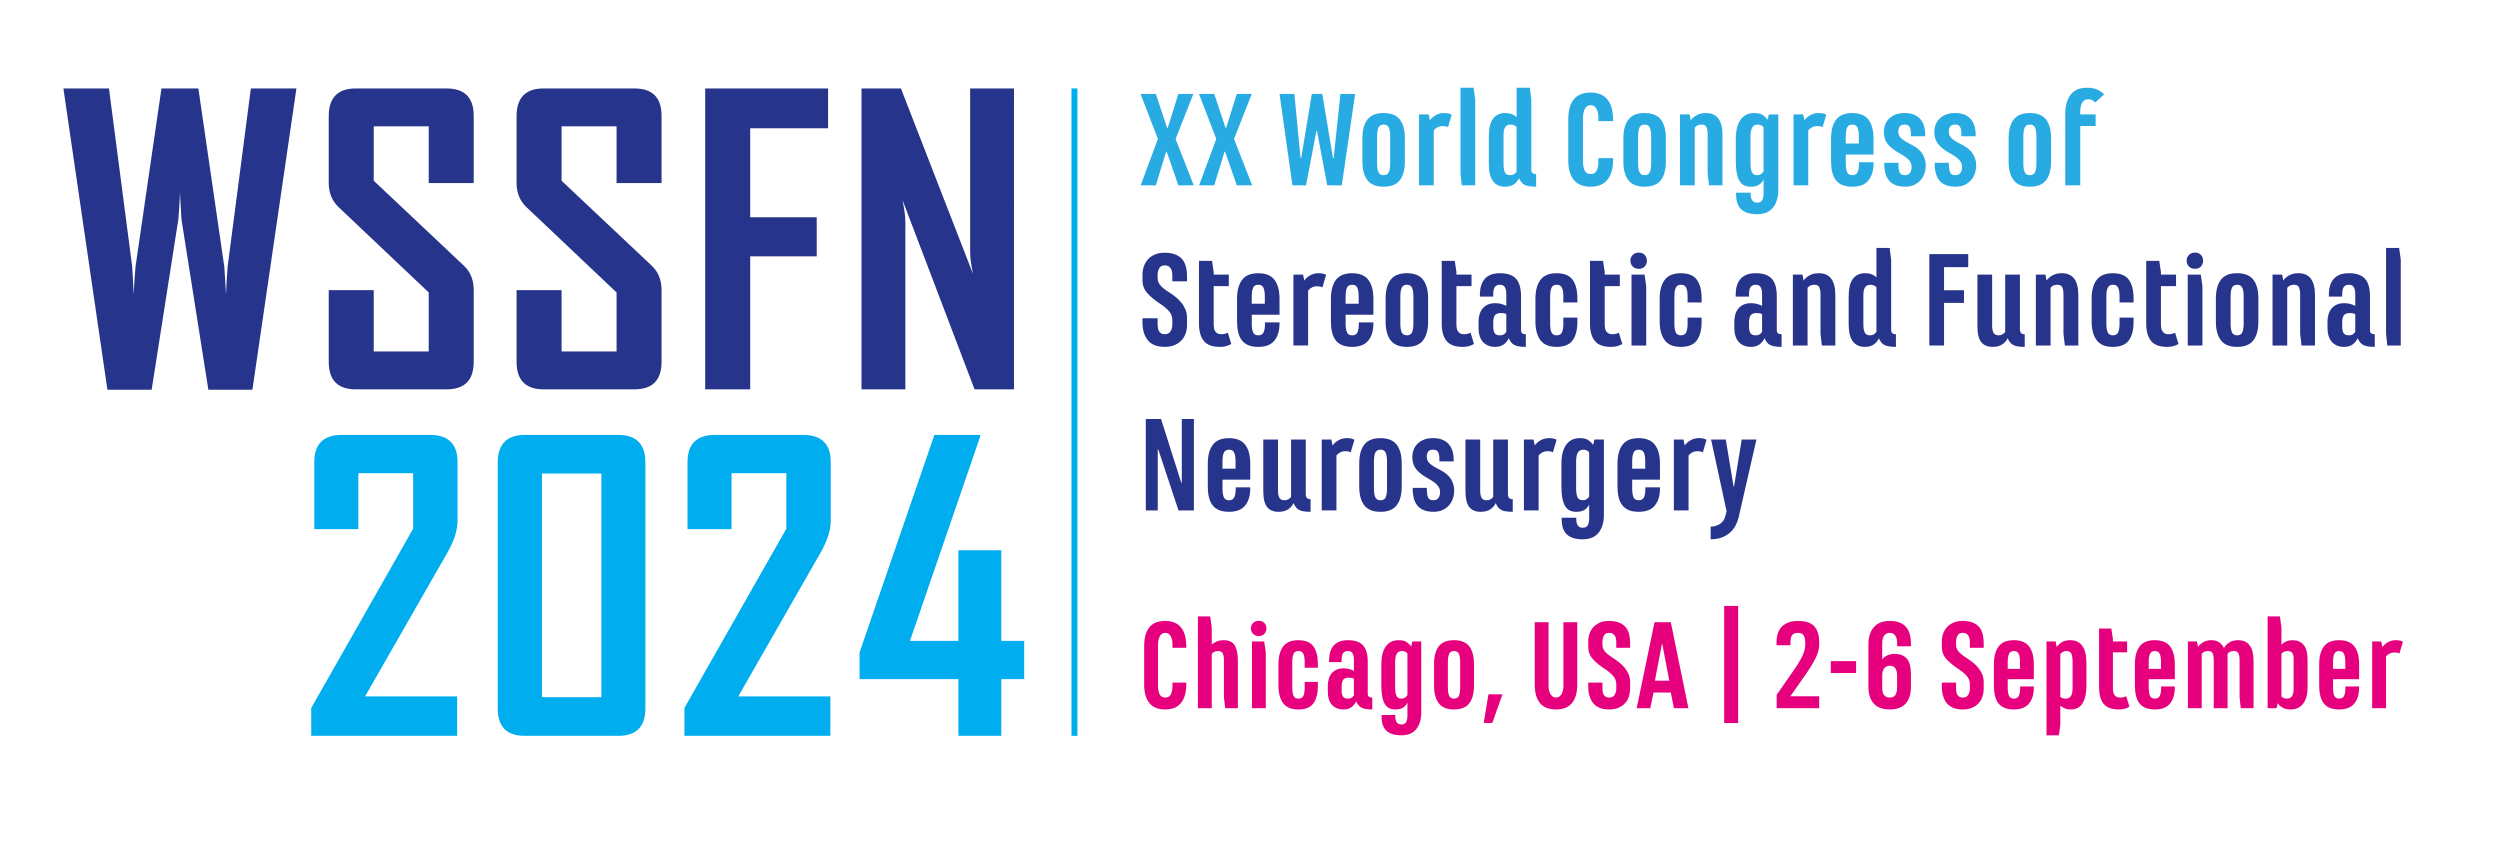 <?xml version="1.0" encoding="UTF-8"?><svg id="Layer_1" xmlns="http://www.w3.org/2000/svg" width="422.043" height="142.468" viewBox="0 0 422.043 142.468"><defs><style>.cls-1{fill:#27348b;}.cls-2{stroke:#00adee;stroke-miterlimit:10;}.cls-2,.cls-3{fill:#00adee;}.cls-4{fill:none;}.cls-5{fill:#e6007e;}.cls-6{fill:#28abe2;}</style></defs><path class="cls-3" d="M172.899,108.184h-3.863v-15.288h-7.239v15.288h-8.18l11.848-34.472v-.292h-7.725l-12.627,36.712v4.512h16.684v9.576h7.239v-9.576h3.863v-6.46Zm-32.654-30.155c0-3.073-1.547-4.609-4.642-4.609h-14.899c-3.095,0-4.641,1.536-4.641,4.609v11.296h7.433v-9.446h9.251v9.381l-17.204,30.253v4.707h24.637v-6.655h-15.548l13.958-24.377c1.103-1.948,1.655-3.722,1.655-5.324v-9.835Zm-48.753,1.915h10.03v37.751h-10.03v-37.751Zm17.463-1.85c0-3.116-1.526-4.674-4.577-4.674h-15.743c-3.073,0-4.609,1.558-4.609,4.674v41.484c0,3.095,1.504,4.642,4.512,4.642h15.84c3.051,0,4.577-1.547,4.577-4.642v-41.484Zm-31.712-.065c0-3.073-1.547-4.609-4.642-4.609h-14.899c-3.095,0-4.642,1.536-4.642,4.609v11.296h7.434v-9.446h9.251v9.381l-17.204,30.253v4.707h24.637v-6.655h-15.548l13.958-24.377c1.103-1.948,1.655-3.722,1.655-5.324v-9.835Z"/><path class="cls-1" d="M171.178,14.93h-7.4v27.656c0,.887,.162,2.11,.486,3.668l-12.172-31.324h-6.654v50.8h7.401v-28.305c0-.887-.163-2.11-.487-3.668l12.172,31.973h6.654V14.93Zm-31.387,0h-20.742v50.8h7.596v-22.462h11.231v-6.59h-11.231v-15.029h13.146v-6.719Zm-28.109,34.051c0-1.71-.552-3.084-1.656-4.123l-15.223-14.347v-9.186h9.283v9.575h7.596v-11.361c0-3.072-1.537-4.609-4.609-4.609h-15.289c-3.051,0-4.577,1.558-4.577,4.674v11.296c0,1.645,.552,2.998,1.656,4.058l15.223,14.412v9.965h-9.283v-10.354h-7.596v12.107c0,3.095,1.526,4.642,4.577,4.642h15.289c3.072,0,4.609-1.547,4.609-4.642v-12.107Zm-31.712,0c0-1.71-.552-3.084-1.656-4.123l-15.223-14.347v-9.186h9.283v9.575h7.596v-11.361c0-3.072-1.537-4.609-4.61-4.609h-15.288c-3.051,0-4.577,1.558-4.577,4.674v11.296c0,1.645,.552,2.998,1.655,4.058l15.224,14.412v9.965h-9.283v-10.354h-7.596v12.107c0,3.095,1.526,4.642,4.577,4.642h15.288c3.073,0,4.61-1.547,4.61-4.642v-12.107ZM42.35,14.93l-3.928,30.123c-.151,2.056-.238,3.603-.259,4.642-.13-2.056-.228-3.603-.292-4.642l-4.383-30.123h-6.232l-4.382,30.123c-.173,2.056-.271,3.603-.292,4.642-.109-2.056-.195-3.603-.26-4.642l-3.927-30.123h-7.693l7.433,50.865h7.466l4.512-28.792c.173-2.056,.259-3.603,.259-4.642,.13,2.056,.216,3.603,.26,4.642l4.544,28.792h7.434l7.433-50.865h-7.693Z"/><g><path class="cls-6" d="M201.528,31.288h-2.599l-1.973-5.685h-.093l-1.74,5.685h-2.553l2.9-7.842-2.923-7.587h2.575l1.902,5.708h.116l1.787-5.708h2.528l-2.993,7.61,3.063,7.819Z"/><path class="cls-6" d="M211.389,31.288h-2.599l-1.973-5.685h-.093l-1.74,5.685h-2.552l2.9-7.842-2.924-7.587h2.575l1.903,5.708h.116l1.786-5.708h2.529l-2.993,7.61,3.062,7.819Z"/><path class="cls-6" d="M223.222,15.858l1.81,10.812h.116l1.137-10.812h2.482l-2.251,15.43h-2.459l-1.717-9.142h-.116l-1.74,9.142h-2.297l-2.182-15.43h2.506l1.045,10.812h.115l1.787-10.812h1.764Z"/><path class="cls-6" d="M237.166,27.25c0,1.377-.282,2.433-.847,3.167-.565,.735-1.481,1.102-2.75,1.102-1.253,0-2.161-.367-2.726-1.102-.565-.734-.848-1.79-.848-3.167v-3.898c0-1.377,.282-2.433,.848-3.167,.565-.734,1.473-1.102,2.726-1.102,1.269,0,2.185,.368,2.75,1.102,.565,.735,.847,1.79,.847,3.167v3.898Zm-2.482-4.246c0-.619-.074-1.102-.221-1.45-.147-.348-.438-.522-.87-.522-.448,0-.746,.174-.894,.522-.146,.348-.22,.832-.22,1.45v4.594c0,.619,.073,1.102,.22,1.45,.147,.348,.445,.522,.894,.522,.433,0,.723-.174,.87-.522,.146-.348,.221-.831,.221-1.45v-4.594Z"/><path class="cls-6" d="M239.556,19.315h1.624l.209,.998c.278-.372,.622-.669,1.032-.894,.41-.224,.87-.336,1.381-.336,.294,0,.537,.023,.731,.07s.375,.116,.546,.208l-.627,2.112c-.231-.124-.519-.186-.858-.186s-.642,.066-.904,.197c-.264,.132-.48,.306-.65,.522v9.281h-2.482v-11.973Z"/><path class="cls-6" d="M249.045,16.786v14.502h-2.273l-.209-1.972V14.814h2.204l.278,1.972Z"/><path class="cls-6" d="M258.512,28.55c0,.31,.061,.526,.185,.649,.124,.124,.333,.185,.627,.185v2.135c-.867,0-1.505-.101-1.914-.302-.41-.201-.731-.58-.964-1.137-.217,.433-.51,.781-.881,1.044-.372,.263-.874,.395-1.509,.395-.866,0-1.535-.309-2.007-.928-.472-.618-.708-1.585-.708-2.9v-4.664c0-1.392,.244-2.397,.731-3.016s1.164-.928,2.03-.928c.448,0,.827,.062,1.137,.185,.31,.124,.572,.294,.789,.511v-4.965h2.228l.255,1.972v11.764Zm-2.482-7.1c-.093-.108-.225-.205-.395-.29-.171-.085-.371-.127-.604-.127-.448,0-.762,.151-.94,.452-.178,.302-.267,.739-.267,1.311v4.919c0,.604,.077,1.064,.231,1.38,.154,.317,.456,.476,.905,.476,.247,0,.456-.054,.626-.163,.171-.108,.317-.247,.441-.417v-7.541Z"/><path class="cls-6" d="M269.834,20.452v-.65c0-.247-.023-.491-.069-.731-.047-.239-.12-.456-.221-.649s-.232-.352-.395-.476c-.162-.123-.367-.185-.615-.185-.231,0-.433,.062-.603,.185-.171,.124-.306,.29-.406,.498-.101,.209-.174,.441-.221,.696-.046,.255-.069,.507-.069,.754v7.356c0,.634,.097,1.148,.29,1.543s.529,.591,1.009,.591c.495,0,.836-.201,1.022-.603,.185-.402,.278-.882,.278-1.438v-.65h2.482v.279c0,1.485-.321,2.614-.963,3.387-.642,.774-1.581,1.16-2.819,1.16-1.283,0-2.235-.383-2.853-1.148-.619-.766-.928-1.868-.928-3.306v-6.984c0-1.438,.309-2.541,.928-3.306,.618-.766,1.57-1.148,2.853-1.148,1.253,0,2.196,.391,2.831,1.172,.634,.781,.951,1.922,.951,3.422v.232h-2.482Z"/><path class="cls-6" d="M281.226,27.25c0,1.377-.282,2.433-.847,3.167-.565,.735-1.481,1.102-2.75,1.102-1.253,0-2.161-.367-2.726-1.102-.565-.734-.848-1.79-.848-3.167v-3.898c0-1.377,.282-2.433,.848-3.167,.565-.734,1.473-1.102,2.726-1.102,1.269,0,2.185,.368,2.75,1.102,.565,.735,.847,1.79,.847,3.167v3.898Zm-2.482-4.246c0-.619-.074-1.102-.221-1.45-.147-.348-.438-.522-.87-.522-.448,0-.746,.174-.894,.522-.146,.348-.22,.832-.22,1.45v4.594c0,.619,.073,1.102,.22,1.45,.147,.348,.445,.522,.894,.522,.433,0,.723-.174,.87-.522,.146-.348,.221-.831,.221-1.45v-4.594Z"/><path class="cls-6" d="M285.427,20.313c.216-.31,.537-.592,.963-.847,.425-.255,.963-.383,1.612-.383,1.856,0,2.784,1.238,2.784,3.712v8.492h-2.273l-.232-1.972v-6.706c0-.464-.065-.843-.197-1.137s-.406-.441-.823-.441c-.294,0-.538,.054-.731,.162-.193,.108-.336,.225-.429,.348v9.745h-2.482v-11.973h1.624l.185,.998Z"/><path class="cls-6" d="M295.542,32.517v.209c0,.99,.356,1.485,1.067,1.485,.449,0,.746-.147,.894-.44,.146-.294,.221-.689,.221-1.184v-2.297c-.185,.387-.449,.689-.789,.905-.341,.216-.805,.325-1.393,.325-.417,0-.781-.074-1.09-.22-.31-.147-.568-.391-.777-.731s-.368-.785-.476-1.334c-.108-.549-.163-1.226-.163-2.03v-3.805c0-1.377,.268-2.44,.801-3.19,.534-.75,1.296-1.125,2.285-1.125,.65,0,1.138,.112,1.462,.336,.325,.225,.596,.491,.812,.801l.209-.905h1.601v12.715c0,1.268-.298,2.273-.894,3.016s-1.496,1.114-2.703,1.114c-1.176,0-2.057-.271-2.644-.812-.588-.541-.882-1.392-.882-2.552v-.279h2.459Zm2.182-11.021c-.078-.123-.201-.232-.371-.325-.171-.093-.371-.139-.604-.139-.449,0-.766,.166-.951,.498-.185,.333-.278,.824-.278,1.474v4.594c0,.634,.077,1.122,.231,1.461,.154,.34,.456,.511,.905,.511,.247,0,.456-.058,.626-.174,.171-.116,.317-.267,.441-.452v-7.448Z"/><path class="cls-6" d="M302.781,19.315h1.624l.209,.998c.278-.372,.622-.669,1.032-.894,.41-.224,.87-.336,1.381-.336,.294,0,.537,.023,.731,.07s.375,.116,.546,.208l-.627,2.112c-.231-.124-.519-.186-.858-.186s-.642,.066-.904,.197c-.264,.132-.48,.306-.65,.522v9.281h-2.482v-11.973Z"/><path class="cls-6" d="M313.826,27.39h2.459v.185c0,1.206-.286,2.166-.858,2.877-.572,.712-1.485,1.067-2.738,1.067-.665,0-1.226-.097-1.682-.29-.457-.193-.824-.476-1.103-.847-.278-.372-.479-.824-.604-1.357-.123-.534-.185-1.141-.185-1.821v-3.805c0-1.377,.282-2.44,.848-3.19,.565-.75,1.473-1.125,2.726-1.125,1.269,0,2.185,.376,2.75,1.125,.565,.75,.847,1.813,.847,3.19v2.691h-4.686v1.508c0,.619,.073,1.102,.22,1.45,.147,.348,.445,.522,.894,.522,.433,0,.727-.17,.882-.511,.154-.34,.232-.812,.232-1.415v-.255Zm-2.228-3.156h2.204v-1.23c0-.619-.074-1.102-.221-1.45-.147-.348-.438-.522-.87-.522-.448,0-.746,.174-.894,.522-.146,.348-.22,.832-.22,1.45v1.23Z"/><path class="cls-6" d="M320.484,27.482v.278c0,.541,.065,.979,.197,1.311,.132,.333,.43,.499,.894,.499,.355,0,.634-.12,.835-.36,.201-.24,.302-.576,.302-1.009,0-.216-.034-.421-.104-.615-.069-.193-.185-.383-.348-.568-.162-.186-.383-.375-.661-.569-.278-.193-.627-.406-1.044-.638-.836-.464-1.466-.967-1.892-1.508s-.638-1.23-.638-2.065c0-.372,.065-.746,.197-1.125,.131-.379,.34-.719,.626-1.021s.65-.545,1.091-.731,.971-.278,1.589-.278c1.145,0,2.011,.321,2.6,.963,.587,.642,.881,1.551,.881,2.727v.232h-2.413v-.441c0-.449-.065-.816-.197-1.102-.131-.286-.421-.429-.87-.429-.402,0-.681,.112-.835,.336s-.231,.491-.231,.8c0,.495,.177,.901,.533,1.218,.355,.317,.912,.661,1.671,1.032,.896,.449,1.527,.975,1.891,1.578,.363,.603,.545,1.261,.545,1.972,0,.402-.065,.812-.197,1.23-.131,.418-.336,.797-.614,1.137s-.639,.623-1.079,.847-.971,.336-1.59,.336c-1.206,0-2.096-.325-2.668-.975-.572-.649-.858-1.601-.858-2.853v-.209h2.39Z"/><path class="cls-6" d="M329,27.482v.278c0,.541,.065,.979,.197,1.311,.131,.333,.429,.499,.893,.499,.356,0,.635-.12,.836-.36,.2-.24,.302-.576,.302-1.009,0-.216-.035-.421-.104-.615-.07-.193-.185-.383-.349-.568-.162-.186-.383-.375-.661-.569-.278-.193-.626-.406-1.044-.638-.835-.464-1.466-.967-1.891-1.508-.426-.541-.639-1.23-.639-2.065,0-.372,.065-.746,.197-1.125,.132-.379,.34-.719,.627-1.021,.286-.302,.649-.545,1.09-.731,.441-.185,.971-.278,1.59-.278,1.145,0,2.011,.321,2.599,.963,.588,.642,.882,1.551,.882,2.727v.232h-2.413v-.441c0-.449-.066-.816-.197-1.102-.132-.286-.422-.429-.87-.429-.402,0-.681,.112-.835,.336-.155,.224-.232,.491-.232,.8,0,.495,.178,.901,.533,1.218,.356,.317,.913,.661,1.671,1.032,.897,.449,1.527,.975,1.892,1.578,.363,.603,.545,1.261,.545,1.972,0,.402-.066,.812-.197,1.23-.132,.418-.337,.797-.615,1.137s-.638,.623-1.078,.847c-.441,.224-.972,.336-1.59,.336-1.206,0-2.097-.325-2.668-.975-.573-.649-.858-1.601-.858-2.853v-.209h2.39Z"/><path class="cls-6" d="M346.262,27.25c0,1.377-.282,2.433-.847,3.167-.565,.735-1.481,1.102-2.75,1.102-1.253,0-2.161-.367-2.726-1.102-.565-.734-.848-1.79-.848-3.167v-3.898c0-1.377,.282-2.433,.848-3.167,.565-.734,1.473-1.102,2.726-1.102,1.269,0,2.185,.368,2.75,1.102,.565,.735,.847,1.79,.847,3.167v3.898Zm-2.482-4.246c0-.619-.074-1.102-.221-1.45-.147-.348-.438-.522-.87-.522-.448,0-.746,.174-.894,.522-.146,.348-.22,.832-.22,1.45v4.594c0,.619,.073,1.102,.22,1.45,.147,.348,.445,.522,.894,.522,.433,0,.723-.174,.87-.522,.146-.348,.221-.831,.221-1.45v-4.594Z"/><path class="cls-6" d="M351.181,21.264v10.023h-2.529v-12.065c0-1.346,.298-2.417,.894-3.213,.595-.796,1.504-1.195,2.727-1.195,.772,0,1.38,.108,1.821,.325,.44,.217,.815,.479,1.125,.789l-1.508,1.369c-.124-.123-.279-.244-.465-.359-.185-.116-.409-.174-.673-.174-.278,0-.507,.058-.685,.174-.178,.116-.316,.271-.417,.464s-.174,.41-.221,.65c-.046,.24-.069,.476-.069,.708v.557h2.599v1.949h-2.599Z"/></g><g><path class="cls-1" d="M192.873,46.331c0-.464,.073-.913,.221-1.346,.146-.433,.371-.824,.673-1.172s.692-.626,1.172-.835c.479-.208,1.044-.313,1.693-.313,1.207,0,2.135,.31,2.784,.928,.65,.619,.975,1.655,.975,3.109v.789h-2.482v-1.021c0-.201-.019-.402-.058-.604-.039-.201-.104-.378-.197-.534-.093-.154-.221-.282-.383-.383-.163-.1-.376-.15-.639-.15-.448,0-.762,.166-.94,.498-.178,.333-.267,.708-.267,1.125v.51c0,.402,.119,.77,.359,1.102,.24,.333,.661,.7,1.265,1.103,.433,.278,.855,.572,1.265,.881,.409,.31,.766,.646,1.067,1.009,.302,.364,.545,.762,.731,1.195s.278,.913,.278,1.438v1.23c0,.449-.069,.89-.208,1.323-.14,.433-.36,.824-.662,1.171-.301,.348-.692,.631-1.171,.847-.48,.216-1.053,.325-1.718,.325-1.299,0-2.25-.371-2.853-1.114-.604-.742-.905-1.74-.905-2.993v-.719h2.553v1.021c0,.201,.015,.402,.046,.604s.089,.379,.175,.534c.084,.155,.204,.282,.359,.383,.154,.101,.363,.15,.626,.15,.449,0,.773-.162,.975-.487,.201-.325,.302-.696,.302-1.114v-.766c0-.604-.193-1.118-.58-1.543s-.874-.832-1.462-1.218c-.882-.572-1.601-1.164-2.157-1.775-.558-.611-.836-1.35-.836-2.216v-.975Z"/><path class="cls-1" d="M207.861,58.071c-.31,.17-.606,.294-.893,.372-.287,.077-.631,.116-1.033,.116-1.269,0-2.173-.336-2.714-1.009-.542-.673-.812-1.636-.812-2.889v-10.627h2.204l.278,1.879v.441h2.553v1.949h-2.553v6.497c0,.185,.016,.376,.047,.568,.03,.194,.093,.368,.185,.522s.224,.282,.395,.383c.17,.101,.395,.15,.673,.15,.387,0,.75-.085,1.09-.255l.58,1.902Z"/><path class="cls-1" d="M213.547,54.429h2.459v.185c0,1.206-.286,2.166-.858,2.877-.572,.712-1.485,1.067-2.738,1.067-.665,0-1.226-.097-1.682-.29-.457-.193-.824-.476-1.103-.847-.278-.372-.479-.824-.604-1.357-.123-.534-.185-1.141-.185-1.821v-3.805c0-1.377,.282-2.44,.848-3.19,.565-.75,1.473-1.125,2.726-1.125,1.269,0,2.185,.376,2.75,1.125,.565,.75,.847,1.813,.847,3.19v2.691h-4.686v1.508c0,.619,.073,1.102,.22,1.45,.147,.348,.445,.522,.894,.522,.433,0,.727-.17,.882-.511,.154-.34,.232-.812,.232-1.415v-.255Zm-2.228-3.156h2.204v-1.23c0-.619-.074-1.102-.221-1.45-.147-.348-.438-.522-.87-.522-.448,0-.746,.174-.894,.522-.146,.348-.22,.832-.22,1.45v1.23Z"/><path class="cls-1" d="M218.35,46.354h1.624l.209,.998c.278-.372,.622-.669,1.032-.894,.41-.224,.87-.336,1.381-.336,.294,0,.537,.023,.731,.07s.375,.116,.546,.208l-.627,2.112c-.231-.124-.519-.186-.858-.186s-.642,.066-.904,.197c-.264,.132-.48,.306-.65,.522v9.281h-2.482v-11.973Z"/><path class="cls-1" d="M229.393,54.429h2.46v.185c0,1.206-.287,2.166-.859,2.877-.572,.712-1.484,1.067-2.737,1.067-.665,0-1.227-.097-1.683-.29s-.823-.476-1.102-.847c-.278-.372-.479-.824-.604-1.357s-.185-1.141-.185-1.821v-3.805c0-1.377,.282-2.44,.847-3.19,.565-.75,1.474-1.125,2.727-1.125,1.268,0,2.185,.376,2.749,1.125,.565,.75,.848,1.813,.848,3.19v2.691h-4.688v1.508c0,.619,.073,1.102,.221,1.45,.146,.348,.444,.522,.894,.522,.433,0,.727-.17,.881-.511,.155-.34,.232-.812,.232-1.415v-.255Zm-2.228-3.156h2.204v-1.23c0-.619-.073-1.102-.22-1.45-.147-.348-.438-.522-.87-.522-.449,0-.747,.174-.894,.522-.147,.348-.221,.832-.221,1.45v1.23Z"/><path class="cls-1" d="M241.088,54.289c0,1.377-.283,2.433-.848,3.167-.565,.735-1.481,1.102-2.749,1.102-1.253,0-2.162-.367-2.727-1.102-.565-.734-.847-1.79-.847-3.167v-3.898c0-1.377,.282-2.433,.847-3.167,.565-.734,1.474-1.102,2.727-1.102,1.268,0,2.185,.368,2.749,1.102,.565,.735,.848,1.79,.848,3.167v3.898Zm-2.483-4.246c0-.619-.073-1.102-.22-1.45-.147-.348-.438-.522-.87-.522-.449,0-.747,.174-.894,.522-.147,.348-.221,.832-.221,1.45v4.594c0,.619,.073,1.102,.221,1.45,.146,.348,.444,.522,.894,.522,.433,0,.723-.174,.87-.522,.146-.348,.22-.831,.22-1.45v-4.594Z"/><path class="cls-1" d="M248.837,58.071c-.31,.17-.606,.294-.893,.372-.287,.077-.631,.116-1.033,.116-1.269,0-2.173-.336-2.714-1.009-.542-.673-.812-1.636-.812-2.889v-10.627h2.204l.278,1.879v.441h2.553v1.949h-2.553v6.497c0,.185,.016,.376,.047,.568,.03,.194,.093,.368,.185,.522s.224,.282,.395,.383c.17,.101,.395,.15,.673,.15,.387,0,.75-.085,1.09-.255l.58,1.902Z"/><path class="cls-1" d="M249.835,50.066v-.371c0-.51,.061-.982,.185-1.415,.124-.433,.316-.812,.58-1.137,.263-.325,.611-.576,1.044-.754s.951-.267,1.555-.267c1.269,0,2.181,.314,2.738,.94,.557,.626,.835,1.597,.835,2.912v5.731c0,.263,.065,.449,.197,.557,.131,.108,.336,.162,.615,.162v2.135c-.882,0-1.524-.104-1.926-.313-.403-.209-.72-.592-.952-1.148-.217,.449-.51,.804-.881,1.067-.372,.263-.844,.395-1.416,.395-.851,0-1.531-.271-2.042-.812-.51-.541-.766-1.377-.766-2.506v-.905c0-.433,.055-.843,.163-1.23,.107-.386,.278-.723,.51-1.009,.232-.286,.526-.51,.882-.673,.355-.162,.781-.244,1.276-.244,.371,0,.708,.043,1.01,.128,.301,.085,.583,.19,.847,.313v-1.996c0-.448-.074-.819-.221-1.113-.147-.294-.438-.441-.87-.441-.387,0-.669,.127-.847,.383-.178,.255-.267,.661-.267,1.218v.395h-2.251Zm4.455,2.947c-.155-.061-.298-.104-.43-.127-.132-.023-.298-.035-.499-.035-.479,0-.811,.127-.997,.383-.185,.255-.278,.653-.278,1.195v.649c0,.542,.081,.932,.243,1.172,.162,.24,.468,.36,.917,.36,.448,0,.796-.193,1.044-.58v-3.017Z"/><path class="cls-1" d="M263.919,51.064v-1.067c0-.604-.078-1.075-.232-1.415-.155-.34-.449-.51-.882-.51-.448,0-.746,.174-.894,.522-.146,.348-.22,.832-.22,1.45v4.594c0,.619,.073,1.102,.22,1.45,.147,.348,.445,.522,.894,.522,.433,0,.727-.17,.882-.511,.154-.34,.232-.812,.232-1.415v-1.067h2.366v.719c0,1.346-.267,2.386-.801,3.121-.533,.735-1.435,1.102-2.703,1.102-1.253,0-2.161-.375-2.726-1.125-.565-.75-.848-1.813-.848-3.19v-3.805c0-1.377,.282-2.44,.848-3.19,.565-.75,1.473-1.125,2.726-1.125,1.269,0,2.17,.368,2.703,1.102,.534,.735,.801,1.775,.801,3.121v.719h-2.366Z"/><path class="cls-1" d="M273.872,58.071c-.31,.17-.607,.294-.894,.372-.286,.077-.63,.116-1.032,.116-1.269,0-2.174-.336-2.715-1.009-.542-.673-.812-1.636-.812-2.889v-10.627h2.205l.278,1.879v.441h2.552v1.949h-2.552v6.497c0,.185,.015,.376,.046,.568,.031,.194,.093,.368,.185,.522s.225,.282,.395,.383,.395,.15,.673,.15c.387,0,.75-.085,1.091-.255l.58,1.902Z"/><path class="cls-1" d="M276.656,42.642c.417,0,.75,.132,.997,.395,.248,.263,.372,.588,.372,.975s-.124,.711-.372,.975c-.247,.263-.58,.395-.997,.395-.418,0-.758-.131-1.022-.395-.263-.263-.395-.588-.395-.975s.132-.711,.395-.975c.264-.263,.604-.395,1.022-.395Zm-1.23,3.712h2.204l.278,1.972v10.001h-2.482v-11.973Z"/><path class="cls-1" d="M284.894,51.064v-1.067c0-.604-.078-1.075-.232-1.415-.155-.34-.449-.51-.882-.51-.448,0-.746,.174-.894,.522-.146,.348-.22,.832-.22,1.45v4.594c0,.619,.073,1.102,.22,1.45,.147,.348,.445,.522,.894,.522,.433,0,.727-.17,.882-.511,.154-.34,.232-.812,.232-1.415v-1.067h2.366v.719c0,1.346-.267,2.386-.801,3.121-.533,.735-1.435,1.102-2.703,1.102-1.253,0-2.161-.375-2.726-1.125-.565-.75-.848-1.813-.848-3.19v-3.805c0-1.377,.282-2.44,.848-3.19,.565-.75,1.473-1.125,2.726-1.125,1.269,0,2.17,.368,2.703,1.102,.534,.735,.801,1.775,.801,3.121v.719h-2.366Z"/><path class="cls-1" d="M293.014,50.066v-.371c0-.51,.061-.982,.185-1.415,.124-.433,.316-.812,.58-1.137,.263-.325,.611-.576,1.044-.754s.951-.267,1.555-.267c1.269,0,2.181,.314,2.738,.94,.557,.626,.835,1.597,.835,2.912v5.731c0,.263,.065,.449,.197,.557,.131,.108,.336,.162,.615,.162v2.135c-.882,0-1.524-.104-1.926-.313-.403-.209-.72-.592-.952-1.148-.217,.449-.51,.804-.881,1.067-.372,.263-.844,.395-1.416,.395-.851,0-1.531-.271-2.042-.812-.51-.541-.766-1.377-.766-2.506v-.905c0-.433,.055-.843,.163-1.23,.107-.386,.278-.723,.51-1.009,.232-.286,.526-.51,.882-.673,.355-.162,.781-.244,1.276-.244,.371,0,.708,.043,1.01,.128,.301,.085,.583,.19,.847,.313v-1.996c0-.448-.074-.819-.221-1.113-.147-.294-.438-.441-.87-.441-.387,0-.669,.127-.847,.383-.178,.255-.267,.661-.267,1.218v.395h-2.251Zm4.455,2.947c-.155-.061-.298-.104-.43-.127-.132-.023-.298-.035-.499-.035-.479,0-.811,.127-.997,.383-.185,.255-.278,.653-.278,1.195v.649c0,.542,.081,.932,.243,1.172,.162,.24,.468,.36,.917,.36,.448,0,.796-.193,1.044-.58v-3.017Z"/><path class="cls-1" d="M304.476,47.352c.216-.31,.537-.592,.963-.847,.425-.255,.963-.383,1.612-.383,1.856,0,2.784,1.238,2.784,3.712v8.492h-2.273l-.232-1.972v-6.706c0-.464-.065-.843-.197-1.137s-.406-.441-.823-.441c-.294,0-.538,.054-.731,.162-.193,.108-.336,.225-.429,.348v9.745h-2.482v-11.973h1.624l.185,.998Z"/><path class="cls-1" d="M319.256,55.589c0,.31,.061,.526,.185,.649,.123,.124,.332,.185,.626,.185v2.135c-.866,0-1.504-.101-1.914-.302-.41-.201-.731-.58-.963-1.137-.217,.433-.511,.781-.882,1.044-.371,.263-.874,.395-1.508,.395-.866,0-1.535-.309-2.007-.928-.473-.618-.708-1.585-.708-2.9v-4.664c0-1.392,.243-2.397,.731-3.016s1.164-.928,2.03-.928c.449,0,.827,.062,1.138,.185,.309,.124,.571,.294,.788,.511v-4.965h2.228l.256,1.972v11.764Zm-2.483-7.1c-.093-.108-.224-.205-.395-.29-.17-.085-.371-.127-.603-.127-.449,0-.763,.151-.94,.452-.178,.302-.267,.739-.267,1.311v4.919c0,.604,.077,1.064,.232,1.38,.154,.317,.456,.476,.904,.476,.248,0,.456-.054,.627-.163,.17-.108,.316-.247,.44-.417v-7.541Z"/><path class="cls-1" d="M325.705,58.327v-15.43h6.566v2.204h-4.084v3.898h3.364v2.135h-3.364v7.193h-2.482Z"/><path class="cls-1" d="M333.826,46.354h2.482v8.631c0,.496,.073,.89,.221,1.184,.146,.294,.436,.441,.87,.441,.247,0,.468-.054,.661-.163,.193-.108,.344-.247,.452-.417v-9.676h2.483v9.281c0,.217,.054,.402,.162,.557,.108,.155,.325,.232,.649,.232v2.135c-.882,0-1.523-.104-1.926-.313-.402-.209-.719-.592-.951-1.148-.217,.449-.533,.804-.951,1.067-.418,.263-.943,.395-1.578,.395-.866,0-1.512-.271-1.938-.812-.425-.541-.638-1.431-.638-2.668v-8.724Z"/><path class="cls-1" d="M345.497,47.352c.216-.31,.537-.592,.963-.847,.425-.255,.963-.383,1.612-.383,1.856,0,2.784,1.238,2.784,3.712v8.492h-2.273l-.232-1.972v-6.706c0-.464-.065-.843-.197-1.137s-.406-.441-.823-.441c-.294,0-.538,.054-.731,.162-.193,.108-.336,.225-.429,.348v9.745h-2.482v-11.973h1.624l.185,.998Z"/><path class="cls-1" d="M357.817,51.064v-1.067c0-.604-.077-1.075-.232-1.415-.154-.34-.448-.51-.881-.51-.449,0-.747,.174-.894,.522-.147,.348-.221,.832-.221,1.45v4.594c0,.619,.073,1.102,.221,1.45,.146,.348,.444,.522,.894,.522,.433,0,.727-.17,.881-.511,.155-.34,.232-.812,.232-1.415v-1.067h2.367v.719c0,1.346-.268,2.386-.801,3.121-.534,.735-1.435,1.102-2.703,1.102-1.253,0-2.162-.375-2.727-1.125-.565-.75-.847-1.813-.847-3.19v-3.805c0-1.377,.282-2.44,.847-3.19,.565-.75,1.474-1.125,2.727-1.125,1.268,0,2.169,.368,2.703,1.102,.533,.735,.801,1.775,.801,3.121v.719h-2.367Z"/><path class="cls-1" d="M367.771,58.071c-.31,.17-.606,.294-.893,.372-.287,.077-.631,.116-1.033,.116-1.269,0-2.173-.336-2.714-1.009-.542-.673-.812-1.636-.812-2.889v-10.627h2.204l.278,1.879v.441h2.553v1.949h-2.553v6.497c0,.185,.016,.376,.047,.568,.03,.194,.093,.368,.185,.522s.224,.282,.395,.383c.17,.101,.395,.15,.673,.15,.387,0,.75-.085,1.09-.255l.58,1.902Z"/><path class="cls-1" d="M370.555,42.642c.418,0,.75,.132,.998,.395,.247,.263,.371,.588,.371,.975s-.124,.711-.371,.975c-.248,.263-.58,.395-.998,.395-.417,0-.758-.131-1.02-.395-.264-.263-.395-.588-.395-.975s.131-.711,.395-.975c.263-.263,.604-.395,1.02-.395Zm-1.23,3.712h2.204l.278,1.972v10.001h-2.482v-11.973Z"/><path class="cls-1" d="M381.251,54.289c0,1.377-.282,2.433-.847,3.167-.565,.735-1.481,1.102-2.75,1.102-1.253,0-2.161-.367-2.726-1.102-.565-.734-.848-1.79-.848-3.167v-3.898c0-1.377,.282-2.433,.848-3.167,.565-.734,1.473-1.102,2.726-1.102,1.269,0,2.185,.368,2.75,1.102,.565,.735,.847,1.79,.847,3.167v3.898Zm-2.482-4.246c0-.619-.074-1.102-.221-1.45-.147-.348-.438-.522-.87-.522-.448,0-.746,.174-.894,.522-.146,.348-.22,.832-.22,1.45v4.594c0,.619,.073,1.102,.22,1.45,.147,.348,.445,.522,.894,.522,.433,0,.723-.174,.87-.522,.146-.348,.221-.831,.221-1.45v-4.594Z"/><path class="cls-1" d="M385.451,47.352c.216-.31,.537-.592,.963-.847,.425-.255,.963-.383,1.612-.383,1.856,0,2.784,1.238,2.784,3.712v8.492h-2.273l-.232-1.972v-6.706c0-.464-.065-.843-.197-1.137s-.406-.441-.823-.441c-.294,0-.538,.054-.731,.162-.193,.108-.336,.225-.429,.348v9.745h-2.482v-11.973h1.624l.185,.998Z"/><path class="cls-1" d="M393.153,50.066v-.371c0-.51,.062-.982,.186-1.415,.123-.433,.316-.812,.58-1.137,.263-.325,.61-.576,1.044-.754,.433-.178,.951-.267,1.555-.267,1.268,0,2.181,.314,2.737,.94s.836,1.597,.836,2.912v5.731c0,.263,.065,.449,.196,.557,.132,.108,.337,.162,.615,.162v2.135c-.882,0-1.523-.104-1.926-.313-.402-.209-.719-.592-.951-1.148-.217,.449-.511,.804-.882,1.067-.371,.263-.843,.395-1.415,.395-.852,0-1.531-.271-2.042-.812-.511-.541-.766-1.377-.766-2.506v-.905c0-.433,.054-.843,.162-1.23,.108-.386,.278-.723,.511-1.009,.231-.286,.525-.51,.882-.673,.355-.162,.78-.244,1.276-.244,.371,0,.707,.043,1.009,.128s.584,.19,.847,.313v-1.996c0-.448-.073-.819-.22-1.113-.147-.294-.438-.441-.87-.441-.388,0-.67,.127-.848,.383-.178,.255-.267,.661-.267,1.218v.395h-2.251Zm4.455,2.947c-.154-.061-.298-.104-.429-.127-.132-.023-.298-.035-.499-.035-.479,0-.812,.127-.998,.383-.185,.255-.278,.653-.278,1.195v.649c0,.542,.081,.932,.244,1.172,.162,.24,.467,.36,.916,.36,.448,0,.797-.193,1.044-.58v-3.017Z"/><path class="cls-1" d="M405.289,43.825v14.502h-2.274l-.208-1.972v-14.502h2.204l.278,1.972Z"/><path class="cls-1" d="M201.551,86.17h-2.599l-3.41-10.279h-.093v10.279h-2.019v-15.43h2.575l3.41,10.743h.093v-10.743h2.042v15.43Z"/><path class="cls-1" d="M208.605,82.272h2.46v.185c0,1.206-.287,2.166-.859,2.877-.572,.712-1.484,1.067-2.737,1.067-.665,0-1.227-.097-1.683-.29s-.823-.476-1.102-.847c-.278-.372-.479-.824-.604-1.357s-.185-1.141-.185-1.821v-3.805c0-1.377,.282-2.44,.847-3.19,.565-.75,1.474-1.125,2.727-1.125,1.268,0,2.185,.376,2.749,1.125,.565,.75,.848,1.813,.848,3.19v2.691h-4.688v1.508c0,.619,.073,1.102,.221,1.45,.146,.348,.444,.522,.894,.522,.433,0,.727-.17,.881-.511,.155-.34,.232-.812,.232-1.415v-.255Zm-2.228-3.156h2.204v-1.23c0-.619-.073-1.102-.22-1.45-.147-.348-.438-.522-.87-.522-.449,0-.747,.174-.894,.522-.147,.348-.221,.832-.221,1.45v1.23Z"/><path class="cls-1" d="M213.268,74.197h2.483v8.631c0,.496,.073,.89,.22,1.184,.147,.294,.438,.441,.87,.441,.248,0,.468-.054,.662-.163,.192-.108,.344-.247,.452-.417v-9.676h2.482v9.281c0,.217,.054,.402,.162,.557,.108,.155,.325,.232,.65,.232v2.135c-.882,0-1.524-.104-1.926-.313-.402-.209-.72-.592-.951-1.148-.217,.449-.534,.804-.952,1.067-.417,.263-.943,.395-1.577,.395-.866,0-1.513-.271-1.938-.812-.426-.541-.639-1.431-.639-2.668v-8.724Z"/><path class="cls-1" d="M223.129,74.197h1.624l.209,.998c.278-.372,.622-.669,1.032-.894,.41-.224,.87-.336,1.381-.336,.294,0,.537,.023,.731,.07s.375,.116,.546,.208l-.627,2.112c-.231-.124-.519-.186-.858-.186s-.642,.066-.904,.197c-.264,.132-.48,.306-.65,.522v9.281h-2.482v-11.973Z"/><path class="cls-1" d="M236.633,82.133c0,1.377-.282,2.433-.847,3.167-.565,.735-1.481,1.102-2.75,1.102-1.253,0-2.161-.367-2.726-1.102-.565-.734-.848-1.79-.848-3.167v-3.898c0-1.377,.282-2.433,.848-3.167,.565-.734,1.473-1.102,2.726-1.102,1.269,0,2.185,.368,2.75,1.102,.565,.735,.847,1.79,.847,3.167v3.898Zm-2.482-4.246c0-.619-.074-1.102-.221-1.45-.147-.348-.438-.522-.87-.522-.448,0-.746,.174-.894,.522-.146,.348-.22,.832-.22,1.45v4.594c0,.619,.073,1.102,.22,1.45,.147,.348,.445,.522,.894,.522,.433,0,.723-.174,.87-.522,.146-.348,.221-.831,.221-1.45v-4.594Z"/><path class="cls-1" d="M240.879,82.365v.278c0,.541,.065,.979,.197,1.311,.131,.333,.429,.499,.893,.499,.356,0,.635-.12,.836-.36,.2-.24,.302-.576,.302-1.009,0-.216-.035-.421-.104-.615-.07-.193-.185-.383-.349-.568-.162-.186-.383-.375-.661-.569-.278-.193-.626-.406-1.044-.638-.835-.464-1.466-.967-1.891-1.508-.426-.541-.639-1.23-.639-2.065,0-.372,.065-.746,.197-1.125,.132-.379,.34-.719,.627-1.021,.286-.302,.649-.545,1.09-.731,.441-.185,.971-.278,1.59-.278,1.145,0,2.011,.321,2.599,.963,.588,.642,.882,1.551,.882,2.727v.232h-2.413v-.441c0-.449-.066-.816-.197-1.102-.132-.286-.422-.429-.87-.429-.402,0-.681,.112-.835,.336-.155,.224-.232,.491-.232,.8,0,.495,.178,.901,.533,1.218,.356,.317,.913,.661,1.671,1.032,.897,.449,1.527,.975,1.892,1.578,.363,.603,.545,1.261,.545,1.972,0,.402-.066,.812-.197,1.23-.132,.418-.337,.797-.615,1.137s-.638,.623-1.078,.847c-.441,.224-.972,.336-1.59,.336-1.206,0-2.097-.325-2.668-.975-.573-.649-.858-1.601-.858-2.853v-.209h2.39Z"/><path class="cls-1" d="M247.398,74.197h2.482v8.631c0,.496,.073,.89,.221,1.184,.146,.294,.436,.441,.87,.441,.247,0,.468-.054,.661-.163,.193-.108,.344-.247,.452-.417v-9.676h2.483v9.281c0,.217,.054,.402,.162,.557,.108,.155,.325,.232,.649,.232v2.135c-.882,0-1.523-.104-1.926-.313-.402-.209-.719-.592-.951-1.148-.217,.449-.533,.804-.951,1.067-.418,.263-.943,.395-1.578,.395-.866,0-1.512-.271-1.938-.812-.425-.541-.638-1.431-.638-2.668v-8.724Z"/><path class="cls-1" d="M257.26,74.197h1.624l.209,.998c.278-.372,.622-.669,1.032-.894,.409-.224,.87-.336,1.381-.336,.293,0,.537,.023,.731,.07s.375,.116,.545,.208l-.626,2.112c-.232-.124-.519-.186-.858-.186-.341,0-.643,.066-.905,.197-.263,.132-.479,.306-.649,.522v9.281h-2.482v-11.973Z"/><path class="cls-1" d="M266.099,87.399v.209c0,.99,.356,1.485,1.067,1.485,.449,0,.746-.147,.894-.44,.146-.294,.221-.689,.221-1.184v-2.297c-.185,.387-.449,.689-.789,.905-.341,.216-.805,.325-1.393,.325-.417,0-.781-.074-1.09-.22-.31-.147-.568-.391-.777-.731s-.368-.785-.476-1.334c-.108-.549-.163-1.226-.163-2.03v-3.805c0-1.377,.268-2.44,.801-3.19,.534-.75,1.296-1.125,2.285-1.125,.65,0,1.138,.112,1.462,.336,.325,.225,.596,.491,.812,.801l.209-.905h1.601v12.715c0,1.268-.298,2.273-.894,3.016s-1.496,1.114-2.703,1.114c-1.176,0-2.057-.271-2.644-.812-.588-.541-.882-1.392-.882-2.552v-.279h2.459Zm2.182-11.021c-.078-.123-.201-.232-.371-.325-.171-.093-.371-.139-.604-.139-.449,0-.766,.166-.951,.498-.185,.333-.278,.824-.278,1.474v4.594c0,.634,.077,1.122,.231,1.461,.154,.34,.456,.511,.905,.511,.247,0,.456-.058,.626-.174,.171-.116,.317-.267,.441-.452v-7.448Z"/><path class="cls-1" d="M277.769,82.272h2.46v.185c0,1.206-.287,2.166-.859,2.877-.572,.712-1.484,1.067-2.737,1.067-.665,0-1.227-.097-1.683-.29s-.823-.476-1.102-.847c-.278-.372-.479-.824-.604-1.357s-.185-1.141-.185-1.821v-3.805c0-1.377,.282-2.44,.847-3.19,.565-.75,1.474-1.125,2.727-1.125,1.268,0,2.185,.376,2.749,1.125,.565,.75,.848,1.813,.848,3.19v2.691h-4.688v1.508c0,.619,.073,1.102,.221,1.45,.146,.348,.444,.522,.894,.522,.433,0,.727-.17,.881-.511,.155-.34,.232-.812,.232-1.415v-.255Zm-2.228-3.156h2.204v-1.23c0-.619-.073-1.102-.22-1.45-.147-.348-.438-.522-.87-.522-.449,0-.747,.174-.894,.522-.147,.348-.221,.832-.221,1.45v1.23Z"/><path class="cls-1" d="M282.572,74.197h1.624l.209,.998c.278-.372,.622-.669,1.032-.894,.41-.224,.87-.336,1.381-.336,.294,0,.537,.023,.731,.07s.375,.116,.546,.208l-.627,2.112c-.231-.124-.519-.186-.858-.186s-.642,.066-.904,.197c-.264,.132-.48,.306-.65,.522v9.281h-2.482v-11.973Z"/><path class="cls-1" d="M288.859,74.197h2.483l1.322,7.958h.069l1.3-7.958h2.482l-2.993,13.109c-.124,.511-.306,.99-.545,1.439-.24,.448-.554,.843-.94,1.183-.388,.34-.848,.611-1.381,.812-.534,.201-1.156,.302-1.868,.302v-2.135c.541,0,1.052-.147,1.531-.441s.805-.766,.975-1.415l.185-.743-2.622-12.112Z"/></g><g><path class="cls-5" d="M197.934,109.363v-.611c0-.232-.021-.461-.065-.688-.044-.225-.113-.429-.207-.611-.095-.182-.219-.331-.371-.447-.153-.116-.346-.174-.578-.174-.219,0-.407,.058-.567,.174-.16,.117-.287,.273-.382,.469s-.164,.415-.207,.654c-.044,.24-.065,.477-.065,.71v6.916c0,.597,.091,1.08,.273,1.451,.182,.371,.498,.556,.949,.556,.465,0,.785-.189,.96-.567,.175-.378,.262-.829,.262-1.353v-.611h2.334v.262c0,1.397-.302,2.458-.905,3.186s-1.487,1.091-2.65,1.091c-1.208,0-2.103-.36-2.684-1.08-.582-.72-.873-1.756-.873-3.109v-6.567c0-1.353,.291-2.389,.873-3.109,.581-.72,1.476-1.08,2.684-1.08,1.178,0,2.065,.368,2.661,1.102,.597,.735,.894,1.808,.894,3.218v.218h-2.334Z"/><path class="cls-5" d="M204.566,108.817c.232-.204,.509-.378,.829-.523,.319-.145,.72-.218,1.2-.218,.872,0,1.486,.287,1.843,.862s.535,1.451,.535,2.629v7.985h-2.139l-.218-1.855v-6.305c0-.436-.062-.793-.185-1.069-.124-.276-.39-.415-.797-.415-.276,0-.501,.051-.676,.153-.175,.102-.306,.211-.393,.327v9.164h-2.335v-15.491h2.073l.262,1.855v2.902Z"/><path class="cls-5" d="M212.508,104.803c.393,0,.705,.124,.939,.371,.232,.248,.349,.553,.349,.916s-.116,.669-.349,.916c-.233,.248-.546,.371-.939,.371s-.713-.123-.96-.371c-.248-.247-.371-.552-.371-.916s.123-.669,.371-.916c.247-.247,.567-.371,.96-.371Zm-1.156,3.491h2.072l.262,1.855v9.403h-2.334v-11.258Z"/><path class="cls-5" d="M220.253,112.723v-1.003c0-.567-.073-1.011-.218-1.331-.146-.32-.423-.48-.829-.48-.423,0-.702,.164-.841,.491-.138,.328-.207,.782-.207,1.364v4.32c0,.582,.069,1.037,.207,1.364,.139,.327,.418,.491,.841,.491,.406,0,.683-.16,.829-.48,.144-.319,.218-.763,.218-1.331v-1.004h2.226v.677c0,1.265-.251,2.244-.753,2.934-.502,.691-1.35,1.037-2.542,1.037-1.178,0-2.032-.352-2.563-1.058s-.796-1.706-.796-3v-3.578c0-1.294,.265-2.294,.796-3s1.386-1.058,2.563-1.058c1.192,0,2.04,.346,2.542,1.036,.502,.691,.753,1.669,.753,2.935v.676h-2.226Z"/><path class="cls-5" d="M224.376,111.785v-.349c0-.48,.059-.923,.175-1.331,.116-.407,.298-.764,.546-1.069,.247-.306,.574-.542,.981-.709,.407-.168,.894-.251,1.462-.251,1.192,0,2.051,.294,2.574,.883,.524,.589,.786,1.502,.786,2.738v5.389c0,.248,.061,.422,.185,.523,.123,.102,.315,.153,.578,.153v2.007c-.829,0-1.434-.098-1.812-.294-.378-.197-.676-.557-.894-1.08-.204,.422-.479,.756-.829,1.003-.349,.247-.793,.371-1.331,.371-.8,0-1.44-.254-1.92-.764-.479-.509-.72-1.294-.72-2.356v-.851c0-.407,.051-.793,.152-1.157,.102-.363,.263-.68,.48-.949s.494-.48,.829-.633c.334-.153,.734-.229,1.2-.229,.349,0,.665,.04,.949,.12,.283,.08,.549,.179,.796,.295v-1.877c0-.422-.069-.771-.207-1.047-.139-.276-.411-.415-.818-.415-.363,0-.629,.12-.796,.36-.168,.24-.251,.622-.251,1.145v.371h-2.117Zm4.189,2.771c-.145-.058-.28-.098-.403-.12-.124-.022-.28-.033-.47-.033-.45,0-.764,.12-.938,.36-.175,.24-.262,.615-.262,1.123v.611c0,.509,.076,.876,.229,1.102,.153,.226,.44,.338,.862,.338s.749-.182,.981-.545v-2.836Z"/><path class="cls-5" d="M235.548,120.708v.196c0,.931,.334,1.397,1.003,1.397,.422,0,.702-.138,.84-.415,.139-.276,.208-.647,.208-1.113v-2.16c-.175,.364-.423,.647-.742,.851-.32,.204-.757,.306-1.309,.306-.394,0-.735-.069-1.026-.207-.291-.138-.534-.367-.731-.687s-.346-.738-.447-1.254-.152-1.153-.152-1.909v-3.578c0-1.294,.251-2.294,.752-3,.502-.706,1.219-1.058,2.149-1.058,.611,0,1.069,.105,1.375,.316,.305,.211,.56,.462,.764,.752l.196-.851h1.505v11.956c0,1.192-.28,2.138-.84,2.836-.56,.698-1.407,1.047-2.542,1.047-1.105,0-1.935-.254-2.487-.763-.553-.51-.829-1.309-.829-2.4v-.262h2.313Zm2.051-10.363c-.073-.116-.19-.218-.35-.306s-.349-.131-.567-.131c-.422,0-.72,.157-.894,.469-.174,.313-.262,.774-.262,1.385v4.32c0,.597,.073,1.055,.219,1.375,.144,.32,.429,.48,.851,.48,.232,0,.429-.054,.589-.164,.16-.109,.298-.251,.415-.425v-7.003Z"/><path class="cls-5" d="M248.834,115.755c0,1.295-.266,2.288-.796,2.978-.531,.691-1.394,1.037-2.586,1.037-1.178,0-2.032-.345-2.563-1.037-.531-.69-.796-1.683-.796-2.978v-3.666c0-1.294,.265-2.287,.796-2.978,.531-.69,1.386-1.036,2.563-1.036,1.192,0,2.055,.346,2.586,1.036,.53,.691,.796,1.684,.796,2.978v3.666Zm-2.334-3.993c0-.582-.069-1.036-.208-1.364-.138-.327-.411-.491-.817-.491-.423,0-.702,.164-.841,.491-.138,.328-.207,.782-.207,1.364v4.32c0,.582,.069,1.037,.207,1.364,.139,.327,.418,.491,.841,.491,.406,0,.68-.164,.817-.491,.139-.327,.208-.782,.208-1.364v-4.32Z"/><path class="cls-5" d="M251.933,122.039h-1.462l.807-4.822h2.356l-1.701,4.822Z"/><path class="cls-5" d="M266.266,105.043v10.538c0,1.353-.298,2.389-.894,3.109s-1.498,1.08-2.705,1.08c-1.208,0-2.106-.36-2.694-1.08-.59-.72-.884-1.756-.884-3.109v-10.538h2.334v10.712c0,.233,.022,.469,.065,.709,.044,.24,.116,.455,.219,.644,.102,.19,.232,.346,.393,.469,.16,.124,.349,.185,.567,.185,.232,0,.429-.058,.589-.174,.16-.117,.291-.273,.393-.469s.175-.411,.219-.644c.043-.232,.065-.473,.065-.72v-10.712h2.334Z"/><path class="cls-5" d="M268.12,108.272c0-.436,.069-.858,.207-1.266,.139-.407,.35-.774,.633-1.102,.284-.327,.651-.589,1.102-.786,.451-.196,.982-.294,1.593-.294,1.135,0,2.008,.291,2.618,.873,.611,.582,.917,1.557,.917,2.924v.742h-2.335v-.96c0-.189-.019-.378-.055-.567-.036-.189-.098-.356-.185-.502-.087-.145-.207-.265-.359-.36-.153-.094-.353-.142-.601-.142-.422,0-.716,.156-.883,.469-.168,.313-.251,.665-.251,1.059v.48c0,.378,.112,.724,.338,1.036,.226,.313,.622,.658,1.188,1.037,.407,.262,.804,.538,1.19,.829,.386,.291,.72,.608,1.004,.949,.283,.342,.513,.717,.688,1.123,.174,.408,.262,.858,.262,1.353v1.156c0,.422-.065,.836-.196,1.244s-.339,.774-.622,1.102c-.284,.328-.651,.593-1.102,.796-.451,.204-.989,.306-1.615,.306-1.222,0-2.116-.349-2.684-1.047s-.851-1.636-.851-2.814v-.676h2.4v.96c0,.189,.014,.378,.043,.567s.084,.356,.164,.501c.08,.145,.192,.266,.338,.36s.342,.142,.589,.142c.422,0,.728-.153,.917-.458,.189-.306,.283-.655,.283-1.047v-.72c0-.567-.182-1.05-.545-1.451-.364-.4-.822-.782-1.375-1.145-.829-.538-1.505-1.094-2.029-1.669-.523-.575-.785-1.269-.785-2.083v-.916Z"/><path class="cls-5" d="M276.302,119.552l3.011-14.509h2.749l2.968,14.509h-2.444l-.523-2.64h-2.924l-.545,2.64h-2.291Zm3.076-4.647h2.422l-1.178-6.196h-.065l-1.179,6.196Z"/><path class="cls-5" d="M291.072,122.061v-19.767h2.356v19.767h-2.356Z"/><path class="cls-5" d="M299.908,108.926v-.523c0-1.149,.312-2.033,.939-2.651,.625-.618,1.526-.927,2.705-.927,1.266,0,2.174,.302,2.728,.905,.552,.604,.829,1.487,.829,2.651v.459c0,.684-.19,1.411-.567,2.182-.379,.771-.858,1.585-1.44,2.443l-2.858,4.08h4.866v2.007h-7.179v-2.247l2.422-3.491c.451-.625,.829-1.182,1.135-1.669s.553-.927,.742-1.32c.189-.393,.323-.749,.403-1.069,.08-.32,.12-.632,.12-.938v-.349c0-.523-.092-.927-.273-1.211s-.498-.425-.948-.425c-.466,0-.793,.131-.982,.393s-.283,.64-.283,1.135v.567h-2.356Z"/><path class="cls-5" d="M309.071,111.61h4.276v2.007h-4.276v-2.007Z"/><path class="cls-5" d="M320.264,109.101v-.589c0-.203-.018-.403-.054-.6-.037-.197-.106-.374-.208-.535s-.232-.291-.393-.393-.356-.153-.589-.153c-.247,0-.455,.054-.622,.164-.167,.109-.298,.248-.393,.415-.095,.168-.16,.356-.196,.567s-.055,.418-.055,.622v2.727c.175-.262,.447-.483,.818-.665s.789-.273,1.255-.273c.931,0,1.625,.27,2.083,.807,.458,.539,.688,1.426,.688,2.662v2.094c0,1.208-.295,2.146-.884,2.814-.589,.669-1.487,1.004-2.694,1.004s-2.109-.335-2.705-1.004c-.597-.668-.894-1.614-.894-2.836v-7.2c0-1.192,.305-2.142,.916-2.847,.611-.705,1.513-1.058,2.705-1.058,2.371,0,3.557,1.273,3.557,3.818v.459h-2.335Zm-1.265,8.662c.494,0,.829-.16,1.003-.48,.175-.32,.262-.691,.262-1.113v-2.182c0-.393-.083-.756-.25-1.091-.168-.335-.491-.502-.972-.502-.247,0-.451,.047-.61,.142-.16,.095-.291,.215-.393,.36-.102,.145-.175,.313-.219,.501-.043,.19-.065,.378-.065,.567v2.204c0,.204,.019,.4,.055,.589s.102,.356,.196,.501c.095,.145,.222,.266,.382,.36s.363,.142,.611,.142Z"/><path class="cls-5" d="M327.812,108.272c0-.436,.069-.858,.207-1.266,.139-.407,.35-.774,.633-1.102,.284-.327,.651-.589,1.102-.786,.451-.196,.982-.294,1.593-.294,1.135,0,2.008,.291,2.618,.873,.611,.582,.917,1.557,.917,2.924v.742h-2.335v-.96c0-.189-.019-.378-.055-.567-.036-.189-.098-.356-.185-.502-.087-.145-.207-.265-.359-.36-.153-.094-.353-.142-.601-.142-.422,0-.716,.156-.883,.469-.168,.313-.251,.665-.251,1.059v.48c0,.378,.112,.724,.338,1.036,.226,.313,.622,.658,1.188,1.037,.407,.262,.804,.538,1.19,.829,.386,.291,.72,.608,1.004,.949,.283,.342,.513,.717,.688,1.123,.174,.408,.262,.858,.262,1.353v1.156c0,.422-.065,.836-.196,1.244s-.339,.774-.622,1.102c-.284,.328-.651,.593-1.102,.796-.451,.204-.989,.306-1.615,.306-1.222,0-2.116-.349-2.684-1.047s-.851-1.636-.851-2.814v-.676h2.4v.96c0,.189,.014,.378,.043,.567s.084,.356,.164,.501c.08,.145,.192,.266,.338,.36s.342,.142,.589,.142c.422,0,.728-.153,.917-.458,.189-.306,.283-.655,.283-1.047v-.72c0-.567-.182-1.05-.545-1.451-.364-.4-.822-.782-1.375-1.145-.829-.538-1.505-1.094-2.029-1.669-.523-.575-.785-1.269-.785-2.083v-.916Z"/><path class="cls-5" d="M341.034,115.886h2.312v.175c0,1.134-.27,2.037-.807,2.705-.539,.669-1.397,1.004-2.575,1.004-.625,0-1.152-.091-1.582-.273-.429-.182-.774-.447-1.036-.796s-.451-.774-.567-1.276c-.116-.501-.174-1.072-.174-1.712v-3.578c0-1.294,.265-2.294,.796-3s1.386-1.058,2.563-1.058c1.192,0,2.055,.352,2.586,1.058,.53,.706,.796,1.706,.796,3v2.531h-4.407v1.418c0,.582,.069,1.037,.207,1.364,.139,.327,.418,.491,.841,.491,.406,0,.683-.16,.829-.48,.144-.319,.218-.763,.218-1.331v-.24Zm-2.095-2.967h2.073v-1.156c0-.582-.069-1.036-.208-1.364-.138-.327-.411-.491-.817-.491-.423,0-.702,.164-.841,.491-.138,.328-.207,.782-.207,1.364v1.156Z"/><path class="cls-5" d="M345.484,108.294h1.549l.175,.938c.204-.335,.498-.611,.884-.829,.385-.218,.847-.327,1.386-.327,1.832,0,2.749,1.294,2.749,3.883v3.753c0,1.294-.215,2.294-.644,3-.43,.706-1.095,1.058-1.997,1.058-.407,0-.752-.065-1.036-.196-.283-.131-.527-.276-.731-.436v3.142l-.24,1.855h-2.095v-15.839Zm2.335,9.36c.072,.073,.192,.138,.359,.196s.352,.087,.557,.087c.422,0,.72-.156,.894-.469,.175-.312,.262-.774,.262-1.386v-4.342c0-.552-.061-.996-.185-1.331-.123-.335-.411-.502-.861-.502-.248,0-.455,.055-.622,.164-.167,.109-.302,.222-.403,.338v7.244Z"/><path class="cls-5" d="M359.491,119.311c-.291,.161-.571,.276-.84,.349-.27,.073-.593,.109-.971,.109-1.193,0-2.044-.316-2.553-.949-.51-.633-.764-1.538-.764-2.716v-9.993h2.072l.262,1.768v.415h2.4v1.833h-2.4v6.109c0,.175,.015,.353,.044,.535,.029,.182,.087,.346,.175,.491,.087,.145,.211,.266,.371,.36,.159,.095,.37,.142,.633,.142,.363,0,.705-.08,1.025-.24l.545,1.789Z"/><path class="cls-5" d="M364.837,115.886h2.312v.175c0,1.134-.27,2.037-.807,2.705-.539,.669-1.397,1.004-2.575,1.004-.625,0-1.152-.091-1.582-.273-.429-.182-.774-.447-1.036-.796s-.451-.774-.567-1.276c-.116-.501-.174-1.072-.174-1.712v-3.578c0-1.294,.265-2.294,.796-3s1.386-1.058,2.563-1.058c1.192,0,2.055,.352,2.586,1.058,.53,.706,.796,1.706,.796,3v2.531h-4.407v1.418c0,.582,.069,1.037,.207,1.364,.139,.327,.418,.491,.841,.491,.406,0,.683-.16,.829-.48,.144-.319,.218-.763,.218-1.331v-.24Zm-2.095-2.967h2.073v-1.156c0-.582-.069-1.036-.208-1.364-.138-.327-.411-.491-.817-.491-.423,0-.702,.164-.841,.491-.138,.328-.207,.782-.207,1.364v1.156Z"/><path class="cls-5" d="M376.052,119.552h-2.335v-8.182c0-.451-.059-.807-.175-1.069-.116-.262-.378-.393-.785-.393-.276,0-.502,.051-.677,.153-.174,.102-.305,.211-.393,.327v9.164h-2.334v-11.258h1.527l.174,.938c.219-.335,.52-.611,.906-.829,.385-.218,.825-.327,1.319-.327,.553,0,1,.116,1.342,.349,.342,.232,.614,.56,.818,.981,.189-.363,.487-.676,.894-.938s.909-.393,1.506-.393c1.73,0,2.596,1.164,2.596,3.491v7.985h-2.16l-.196-1.855v-6.305c0-.422-.061-.775-.185-1.059-.123-.283-.382-.425-.774-.425-.291,0-.519,.047-.686,.142-.168,.095-.295,.2-.382,.316v9.185Z"/><path class="cls-5" d="M384.32,119.552h-1.506v-15.491h2.073l.262,1.855v2.902c.232-.232,.505-.415,.818-.545,.312-.131,.68-.196,1.102-.196,.756,0,1.359,.258,1.81,.774,.451,.517,.677,1.364,.677,2.542v4.669c0,1.178-.251,2.091-.753,2.738-.502,.647-1.196,.971-2.084,.971-.553,0-1.007-.098-1.363-.294-.356-.197-.637-.455-.84-.775l-.196,.851Zm.829-1.963c.072,.073,.185,.149,.338,.229s.352,.12,.6,.12c.742,0,1.113-.545,1.113-1.636v-5.106c0-.378-.065-.687-.196-.927-.131-.24-.407-.36-.829-.36-.248,0-.455,.043-.622,.131s-.302,.19-.403,.306v7.244Z"/><path class="cls-5" d="M395.948,115.886h2.313v.175c0,1.134-.27,2.037-.808,2.705-.538,.669-1.397,1.004-2.574,1.004-.626,0-1.153-.091-1.582-.273-.43-.182-.774-.447-1.036-.796s-.451-.774-.567-1.276c-.117-.501-.175-1.072-.175-1.712v-3.578c0-1.294,.266-2.294,.797-3,.53-.706,1.385-1.058,2.563-1.058,1.192,0,2.054,.352,2.585,1.058s.797,1.706,.797,3v2.531h-4.407v1.418c0,.582,.068,1.037,.207,1.364,.138,.327,.418,.491,.84,.491,.407,0,.684-.16,.829-.48,.145-.319,.218-.763,.218-1.331v-.24Zm-2.094-2.967h2.072v-1.156c0-.582-.069-1.036-.207-1.364-.139-.327-.411-.491-.818-.491-.422,0-.702,.164-.84,.491-.139,.328-.207,.782-.207,1.364v1.156Z"/><path class="cls-5" d="M400.465,108.294h1.527l.196,.938c.262-.349,.586-.629,.971-.84,.386-.211,.818-.316,1.299-.316,.275,0,.505,.021,.686,.065,.183,.043,.352,.109,.513,.196l-.589,1.985c-.218-.116-.487-.174-.807-.174-.32,0-.605,.062-.852,.185-.247,.124-.451,.288-.61,.491v8.727h-2.335v-11.258Z"/></g><line class="cls-2" x1="181.384" y1="14.93" x2="181.384" y2="124.22"/><rect class="cls-4" width="422.043" height="142.468"/></svg>